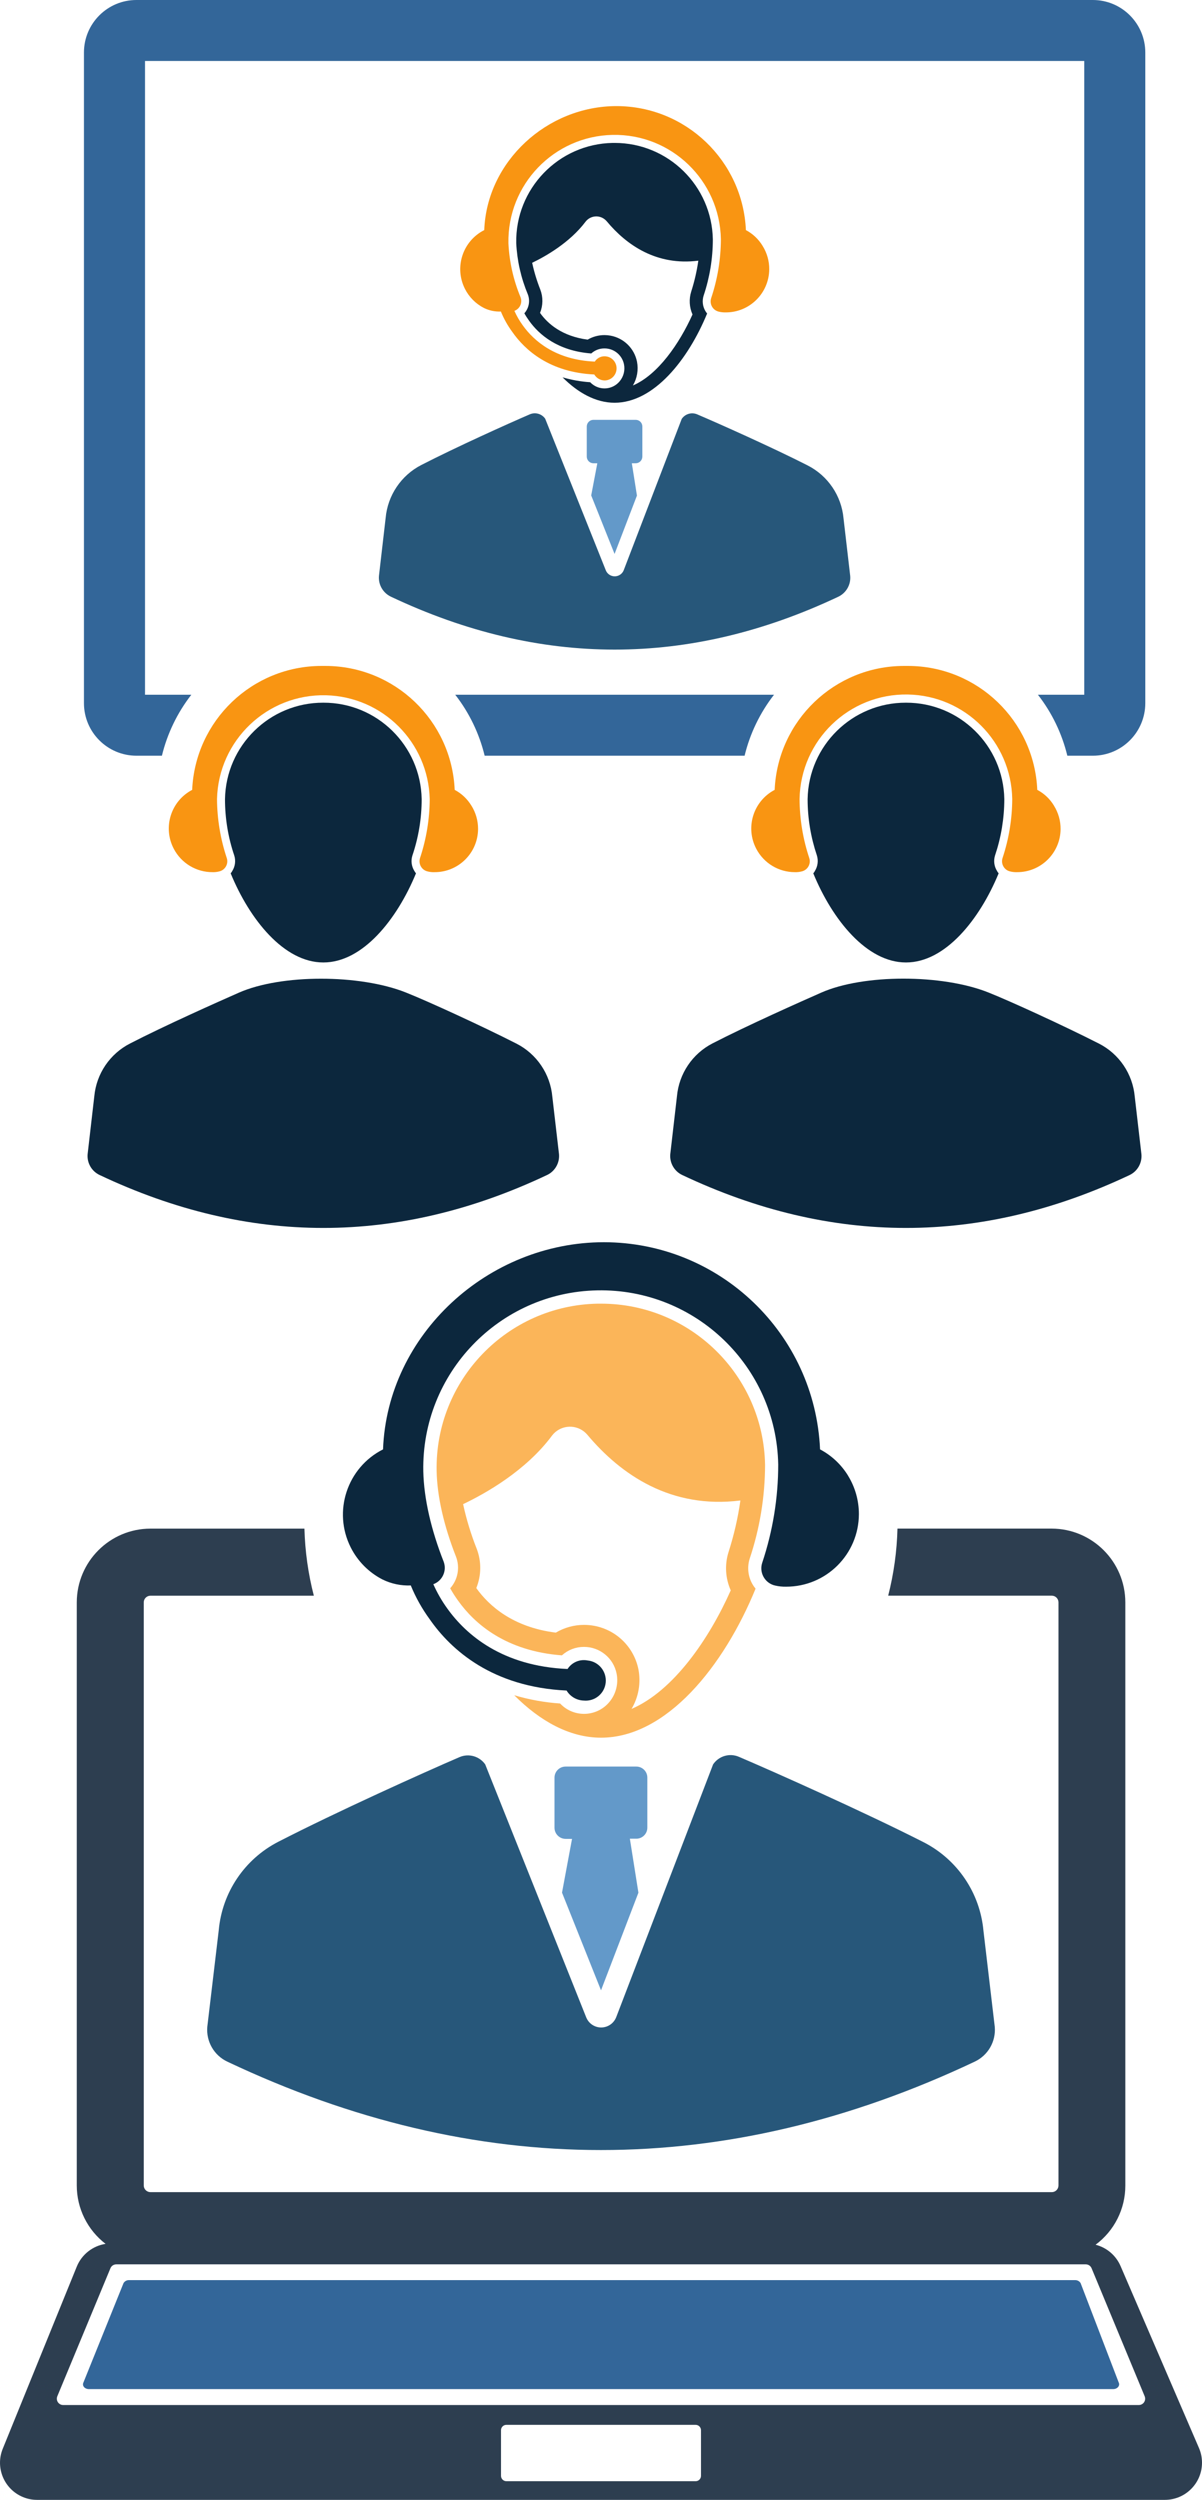 <?xml version="1.0" encoding="UTF-8"?><svg id="Layer_2" xmlns="http://www.w3.org/2000/svg" viewBox="0 0 359.97 748.12"><defs><style>.cls-1{fill:#f99512;}.cls-2{fill:#fbb559;}.cls-3{fill:#369;}.cls-4{fill:#0c273d;}.cls-5{fill:#6399c9;}.cls-6{fill:#27577a;}.cls-7{fill:#2d3e50;}</style></defs><g id="Layer_1-2"><path class="cls-7" d="M359.08,732.64l-23.5-54.49c-1.37-3.17-4.13-5.53-7.48-6.38,5.61-4.15,8.92-10.72,8.91-17.7v-174.53c-.02-12.19-9.89-22.06-22.08-22.09h-46.16c-.17,6.78-1.1,13.51-2.78,20.08h49c1.1,0,2,.9,2,2v174.5c0,1.1-.9,2-2,2H45.05c-1.1,0-2-.9-2-2v-174.49c0-1.1,.9-2,2-2h48.94c-1.7-6.57-2.64-13.3-2.82-20.08H45.05c-12.18,.03-22.04,9.9-22.06,22.08v174.49c0,6.85,3.19,13.32,8.63,17.48-3.87,.6-7.15,3.18-8.63,6.81L.83,732.81c-2.32,5.68,.4,12.17,6.09,14.49,1.33,.55,2.76,.83,4.2,.82H348.86c6.14,0,11.12-4.99,11.11-11.13,0-1.5-.3-2.97-.89-4.35Zm-149.15,8.29c0,.89-.72,1.61-1.61,1.61,0,0,0,0-.01,0h-56.65c-.89,0-1.61-.71-1.62-1.6,0,0,0,0,0-.01v-13.66c0-.89,.73-1.61,1.62-1.6h56.65c.89,0,1.61,.71,1.62,1.6h0v13.66Zm131.14-21.19H18.9c-1.04,0-1.89-.85-1.88-1.9,0-.24,.05-.49,.14-.71l15.92-38.34c.29-.7,.98-1.15,1.74-1.15H325.17c.76,0,1.44,.46,1.73,1.16l15.91,38.34c.39,.97-.07,2.07-1.04,2.46-.22,.09-.46,.14-.7,.14Z"/><path class="cls-3" d="M323.62,683.26c-.34-.58-.98-.92-1.65-.9H38.65c-.68-.03-1.31,.32-1.66,.9l-12,29.72c-.49,1,.38,2,1.66,2H333.37c1.27,0,2.14-1.05,1.65-2l-11.4-29.72Z"/><path class="cls-2" d="M224.5,466.5c3.04-9.07,4.6-18.57,4.62-28.14-.49-26.78-22.35-48.23-49.13-48.22h-1c-27.15,.51-48.74,22.93-48.23,50.07,0,.01,0,.03,0,.04,.15,7.52,2.16,16.39,5.81,25.63,1.23,3.23,.55,6.87-1.75,9.44,.72,1.3,1.53,2.55,2.4,3.75,4.88,6.82,14.2,15.05,31.06,16.32,1.81-1.64,4.16-2.54,6.6-2.53,4.75-.01,8.85,3.34,9.78,8,.59,2.99-.19,6.08-2.12,8.43-3.45,4.21-9.67,4.83-13.88,1.37-.33-.27-.63-.56-.92-.86-4.66-.32-9.27-1.15-13.75-2.48,7.71,7.73,16.6,12.71,26,12.71,19.61,0,36.81-21.42,46.29-44.6-.32-.38-.62-.8-.87-1.23-1.38-2.32-1.71-5.12-.91-7.7Zm-35.37,44.92c2.12-3.57,2.85-7.79,2.06-11.87-1.35-6.63-6.58-11.77-13.23-13-1.01-.19-2.03-.28-3.06-.28-2.97,0-5.89,.8-8.45,2.32-12.83-1.61-20-8-23.81-13.33,1.53-3.77,1.58-7.97,.12-11.77-1.72-4.33-3.08-8.8-4.07-13.35,6.55-3.12,18.79-9.93,26.66-20.56,2.3-2.96,6.57-3.49,9.53-1.18,.37,.29,.72,.62,1.02,.98,10.09,12.02,25.09,22.26,45.83,19.66-.74,5.25-1.94,10.42-3.56,15.47-1.18,3.76-.94,7.83,.67,11.43-6.46,14.51-17.13,30.08-29.71,35.48h0Z"/><path class="cls-4" d="M253.99,441.64c-2.04-3.34-4.94-6.06-8.4-7.89-1.53-34.64-30.03-61.95-64.71-62-34.72,0-64.89,27.6-66.17,62-10.77,5.44-15.1,18.58-9.67,29.35,2.08,4.12,5.41,7.48,9.52,9.59,2.63,1.29,5.54,1.9,8.46,1.78,1.47,3.59,3.37,6.98,5.66,10.11,6.43,9.26,18.86,20.31,41,21.34,1.09,1.81,3.03,2.94,5.15,3,3.31,.32,6.26-2.11,6.57-5.42s-2.11-6.26-5.43-6.58c-2.33-.46-4.71,.55-6,2.55-19.54-.85-30.34-10.2-36-18.08-1.65-2.28-3.05-4.72-4.2-7.29,2.71-.99,4.11-4,3.11-6.71,0-.02-.01-.04-.02-.06-3.69-9.34-5.91-18.77-6.09-27-.57-29.35,22.76-53.61,52.12-54.17,29.35-.57,53.61,22.76,54.17,52.11,0,9.98-1.62,19.9-4.78,29.37-.94,2.77,.55,5.77,3.31,6.71,.18,.06,.36,.11,.55,.15,1.07,.25,2.16,.36,3.26,.34,12.02,.03,21.79-9.69,21.82-21.72,0-4.05-1.11-8.03-3.24-11.48Z"/><path class="cls-5" d="M193.86,531.96v15c0,1.82-1.48,3.3-3.3,3.3h-1.93l2.56,16.16-11.2,29.22-11.68-29.24,3-16.09h-1.92c-1.83,0-3.32-1.49-3.33-3.32v-15c0-1.84,1.49-3.32,3.33-3.32h21.11c1.82-.03,3.33,1.42,3.36,3.24,0,.02,0,.03,0,.05Z"/><path class="cls-6" d="M291.9,616.98c-74.62,35.27-149.23,35.27-223.82,0-3.99-1.87-6.38-6.04-6-10.43l3.43-28.91c1.01-11.29,7.74-21.28,17.83-26.46,17.35-8.92,43.55-20.72,54.28-25.34,2.76-1.18,5.96-.27,7.69,2.18l30.24,75.69c.99,2.48,3.79,3.69,6.27,2.7,1.26-.5,2.24-1.5,2.73-2.76l29-75.62c1.69-2.52,4.94-3.48,7.73-2.28,10.93,4.67,37.62,16.57,55.24,25.52,10.17,5.16,16.97,15.18,18,26.53l3.39,28.76c.38,4.39-2.02,8.55-6.01,10.42Z"/><path class="cls-3" d="M327.27,0H40.86c-8.68,0-15.71,7.03-15.72,15.71V210.44c.01,8.68,7.04,15.71,15.72,15.72h7.63c1.61-6.64,4.62-12.86,8.81-18.25h-13.87V18.25H324.71V207.91h-13.88c4.2,5.39,7.2,11.61,8.81,18.25h7.63c8.68,0,15.71-7.04,15.72-15.72V15.71C342.98,7.03,335.95,0,327.27,0ZM145.14,226.16h77.85c1.61-6.64,4.62-12.86,8.81-18.25h-95.47c4.2,5.39,7.2,11.61,8.81,18.25Z"/><path class="cls-4" d="M210.72,88.47c1.82-5.43,2.75-11.11,2.76-16.83-.29-16.03-13.38-28.87-29.41-28.87h-.59c-16.26,.31-29.19,13.74-28.88,30,.26,5.28,1.44,10.47,3.48,15.34,.74,1.93,.33,4.11-1.05,5.65,.43,.78,.92,1.53,1.44,2.25,2.92,4.08,8.5,9,18.6,9.77,1.08-.98,2.49-1.52,3.95-1.51,.38,0,.75,.03,1.12,.1,2.38,.44,4.25,2.29,4.73,4.66,.36,1.79-.11,3.64-1.27,5.05-2.07,2.52-5.78,2.89-8.3,.82-.19-.16-.38-.33-.55-.51-2.81-.19-5.58-.68-8.28-1.47,4.62,4.63,9.94,7.61,15.59,7.61,11.74,0,22-12.83,27.71-26.71-.19-.23-.37-.47-.52-.73-.83-1.39-1.02-3.07-.53-4.62Zm-21.18,26.89c1.26-2.14,1.7-4.66,1.23-7.1-.79-3.98-3.93-7.07-7.92-7.81-.6-.11-1.22-.17-1.83-.17-1.77,0-3.51,.47-5.03,1.36-7.68-1-12-4.79-14.26-8,.91-2.24,.94-4.74,.07-7-1.03-2.6-1.84-5.27-2.43-8,3.92-1.87,11.25-6,16-12.31,1.38-1.77,3.94-2.09,5.71-.7,.22,.17,.43,.37,.61,.58,6,7.22,15,13.38,27.44,11.8-.45,3.14-1.16,6.23-2.13,9.25-.71,2.25-.57,4.69,.39,6.85-3.93,8.7-10.32,18.02-17.85,21.25h0Z"/><path class="cls-1" d="M228.38,73.58c-1.21-2-2.94-3.63-5-4.72-.92-20.73-17.99-37.08-38.74-37.11-20.78,0-38.85,16.53-39.62,37.11-6.45,3.25-9.04,11.12-5.79,17.57,1.24,2.47,3.24,4.48,5.7,5.74,1.57,.77,3.32,1.14,5.07,1.06,.88,2.15,2.02,4.19,3.39,6.06,3.85,5.54,11.29,12.16,24.58,12.78,.65,1.09,1.81,1.76,3.08,1.79,2-.01,3.61-1.64,3.6-3.64,0-1.72-1.23-3.2-2.91-3.53-1.41-.29-2.85,.32-3.62,1.53-11.7-.52-18.16-6.11-21.55-10.83-.99-1.36-1.83-2.82-2.52-4.36,1.62-.59,2.46-2.39,1.87-4.01,0-.02-.01-.03-.02-.05-2.14-5.14-3.37-10.6-3.64-16.16-.34-17.57,13.62-32.09,31.2-32.44s32.09,13.62,32.43,31.2c-.02,5.99-1,11.93-2.9,17.61-.56,1.65,.31,3.44,1.96,4,.12,.04,.23,.07,.35,.1,.64,.15,1.29,.22,1.95,.21,7.18,.07,13.05-5.7,13.12-12.88,.02-2.49-.67-4.92-1.99-7.03Z"/><path class="cls-5" d="M192.37,127.64v9c0,1.1-.9,2-2,2h-1.15l1.53,9.67-6.7,17.47-7-17.51,1.83-9.63h-1.16c-1.1,0-2-.9-2-2v-9c0-1.1,.9-2,2-2h12.67c1.1,.01,1.98,.9,1.98,2Z"/><path class="cls-6" d="M251.07,178.57c-44.67,21.11-89.33,21.11-134,0-2.39-1.13-3.82-3.62-3.58-6.25l2-17.31c.61-6.76,4.64-12.75,10.68-15.85,10.39-5.34,26.07-12.4,32.5-15.17,1.65-.7,3.57-.16,4.6,1.31l18.14,45.34c.58,1.49,2.26,2.22,3.75,1.63,.75-.29,1.34-.89,1.63-1.63l17.37-45.28c1.02-1.5,2.96-2.07,4.63-1.36,6.54,2.79,22.53,9.92,33.07,15.28,6.08,3.09,10.15,9.09,10.76,15.88l2,17.22c.22,2.6-1.2,5.06-3.55,6.19Z"/><path class="cls-4" d="M338.31,351.64c-44.67,21.12-89.33,21.12-134,0-2.38-1.12-3.81-3.62-3.58-6.24l2-17.32c.61-6.76,4.63-12.74,10.67-15.84,10.39-5.35,26.11-12.35,32.51-15.17,12.64-5.59,36.21-5.59,50.09-.06,6.61,2.63,22.52,9.92,33.07,15.28,6.08,3.09,10.15,9.09,10.76,15.89l2,17.22c.24,2.61-1.16,5.1-3.52,6.24Z"/><path class="cls-4" d="M297.99,256.01c1.83-5.43,2.77-11.13,2.78-16.86-.28-16.04-13.38-28.89-29.42-28.86h-.07c-16.04-.03-29.14,12.82-29.42,28.86,0,5.73,.95,11.43,2.78,16.86,.48,1.54,.27,3.2-.56,4.58-.14,.28-.32,.54-.52,.77,5.69,13.87,16,26.67,27.72,26.67h.07c11.72,0,22-12.8,27.72-26.67-.2-.23-.38-.49-.52-.77-.84-1.37-1.04-3.04-.56-4.58Z"/><path class="cls-1" d="M315.64,241.1c-1.21-2-2.93-3.63-5-4.72-.91-20.73-17.97-37.07-38.72-37.09h-1.18c-20.76,0-37.84,16.35-38.75,37.09-6.39,3.35-8.86,11.24-5.51,17.63,2.26,4.32,6.74,7.02,11.61,7,.66,.02,1.31-.05,1.95-.21,1.69-.36,2.76-2.02,2.4-3.7-.03-.13-.06-.26-.11-.39-1.88-5.67-2.85-11.61-2.88-17.59,.31-17.59,14.82-31.59,32.41-31.28,17.15,.3,30.98,14.13,31.28,31.28-.03,5.98-1,11.91-2.88,17.59-.57,1.62,.28,3.41,1.9,3.98,.13,.04,.26,.08,.39,.11,.63,.15,1.29,.23,1.94,.21,7.18,.07,13.06-5.69,13.13-12.87,.02-2.49-.67-4.93-1.99-7.04h0Z"/><path class="cls-4" d="M163.83,351.64c-44.67,21.12-89.33,21.12-134,0-2.38-1.12-3.82-3.61-3.59-6.24l2-17.32c.63-6.77,4.69-12.74,10.75-15.82,10.39-5.35,26.1-12.35,32.5-15.17,12.65-5.59,36.21-5.59,50.09-.06,6.61,2.63,22.53,9.92,33.07,15.28,6.08,3.09,10.15,9.1,10.76,15.89l2,17.22c.22,2.62-1.21,5.1-3.58,6.22Z"/><path class="cls-4" d="M123.51,256.01c1.84-5.43,2.77-11.13,2.77-16.86-.28-16.04-13.38-28.89-29.42-28.86h-.06c-16.04-.03-29.14,12.82-29.42,28.86,0,5.73,.93,11.43,2.77,16.86,.49,1.53,.29,3.2-.55,4.58-.14,.28-.32,.54-.52,.77,5.69,13.87,16,26.67,27.72,26.67h.06c11.73,0,22-12.8,27.72-26.67-.2-.24-.37-.5-.52-.77-.84-1.38-1.04-3.05-.55-4.58Z"/><path class="cls-1" d="M141.17,241.1c-1.21-2-2.94-3.63-5-4.72-.91-20.73-17.97-37.07-38.72-37.09h-1.18c-20.75,.02-37.81,16.36-38.72,37.09-6.39,3.35-8.86,11.24-5.51,17.63,2.26,4.32,6.74,7.02,11.62,7,.65,.02,1.31-.05,1.94-.21,1.69-.36,2.76-2.02,2.4-3.7-.03-.13-.06-.26-.11-.39-1.88-5.67-2.86-11.61-2.9-17.59,.44-17.59,15.06-31.49,32.65-31.05,16.97,.43,30.63,14.08,31.05,31.05-.03,5.98-1,11.91-2.88,17.59-.57,1.62,.28,3.41,1.9,3.98,.13,.04,.26,.08,.39,.11,.63,.16,1.29,.23,1.94,.21,7.18,.07,13.06-5.69,13.13-12.87,.02-2.49-.67-4.93-1.99-7.04h0Z"/></g></svg>